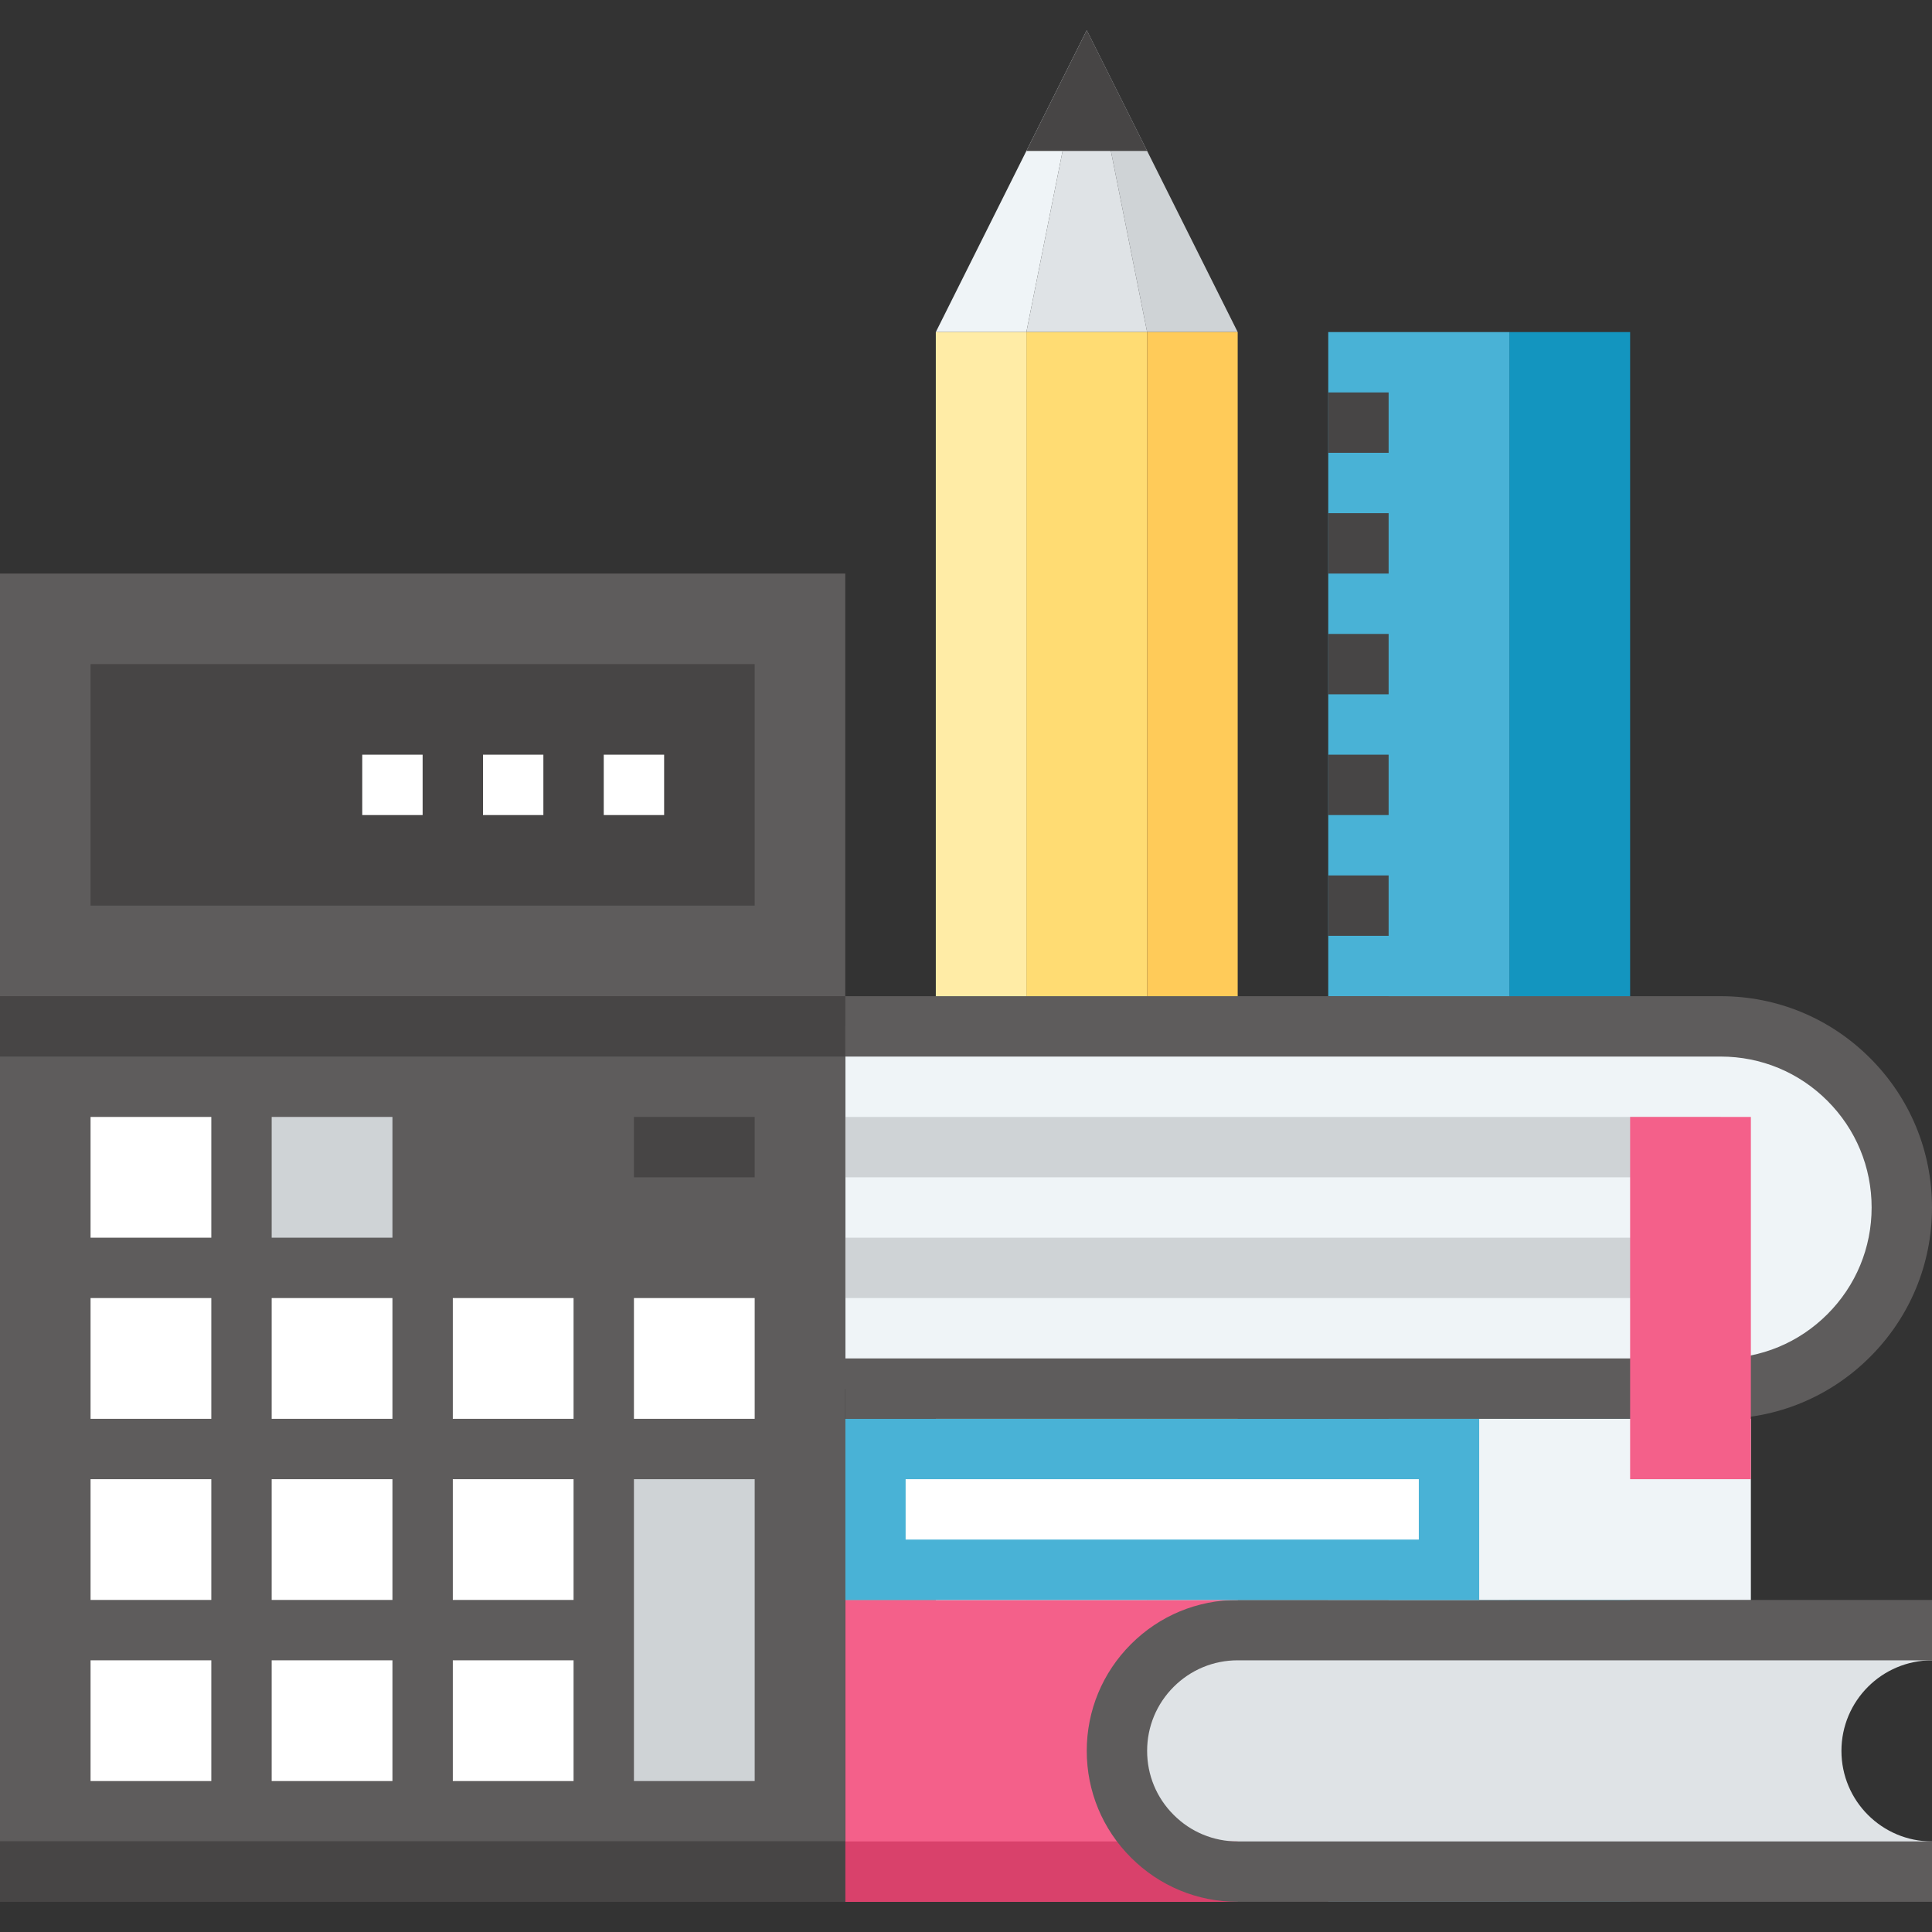 <?xml version="1.0" encoding="iso-8859-1"?>
<!-- Generator: Adobe Illustrator 19.0.0, SVG Export Plug-In . SVG Version: 6.00 Build 0)  -->
<svg version="1.1" id="Capa_1" xmlns="http://www.w3.org/2000/svg" xmlns:xlink="http://www.w3.org/1999/xlink" x="0px" y="0px"
	 viewBox="0 0 512 512" style="enable-background:new 0 0 512 512;" xml:space="preserve">
<rect x="0" y="0" width="512" height="512" fill="#333333" stroke="none"/>
<rect x="400" y="88" style="fill:#1395BF;" width="32" height="416"/>
<rect x="352" y="88" style="fill:#49B2D6;" width="48" height="416"/>
<g>
	<rect x="352" y="104" style="fill:#474545;" width="16" height="16"/>
	<rect x="352" y="136" style="fill:#474545;" width="16" height="16"/>
	<rect x="352" y="168" style="fill:#474545;" width="16" height="16"/>
	<rect x="352" y="200" style="fill:#474545;" width="16" height="16"/>
	<rect x="352" y="232" style="fill:#474545;" width="16" height="16"/>
	<rect x="352" y="264" style="fill:#474545;" width="16" height="16"/>
	<rect x="352" y="296" style="fill:#474545;" width="16" height="16"/>
	<rect x="352" y="328" style="fill:#474545;" width="16" height="16"/>
	<rect x="352" y="360" style="fill:#474545;" width="16" height="16"/>
	<rect x="352" y="392" style="fill:#474545;" width="16" height="16"/>
	<rect x="352" y="424" style="fill:#474545;" width="16" height="16"/>
	<rect x="352" y="456" style="fill:#474545;" width="16" height="16"/>
</g>
<polygon style="fill:#EFF4F7;" points="272,88 288,8 248,88 "/>
<polygon style="fill:#CFD3D6;" points="288,8 304,88 328,88 "/>
<polygon style="fill:#DFE3E6;" points="288,8 272,88 304,88 "/>
<rect x="272" y="88" style="fill:#FFDC73;" width="32" height="336"/>
<rect x="248" y="88" style="fill:#FFECA6;" width="24" height="336"/>
<rect x="304" y="88" style="fill:#FFCB59;" width="24" height="336"/>
<polygon style="fill:#474545;" points="304,40 288,8 272,40 "/>
<rect x="248" y="424" style="fill:#EFF4F7;" width="24" height="24"/>
<rect x="272" y="424" style="fill:#DFE3E6;" width="32" height="24"/>
<rect x="304" y="424" style="fill:#CFD3D6;" width="24" height="24"/>
<path style="fill:#5E5C5C;" d="M328,480c0,6.144-2.344,12.28-7.032,16.968S310.144,504,304,504h-32
	c-6.144,0-12.28-2.344-16.968-7.032S248,486.144,248,480v-32h80V480z"/>
<path style="fill:#474545;" d="M328,480c0,6.144-2.344,12.28-7.032,16.968S310.144,504,304,504h-24
	c6.144,0,12.28-2.344,16.968-7.032S304,486.144,304,480v-32h24V480z"/>
<path style="fill:#DFE3E6;" d="M488,464c0-13.256,10.744-24,24-24v-8H296v64h216v-8C498.744,488,488,477.256,488,464z"/>
<path style="fill:#F4608A;" d="M328,432v-8H224v80h104v-8c-8.184,0-16.376-3.128-22.624-9.376C299.128,480.384,296,472.184,296,464
	s3.128-16.376,9.376-22.624S319.816,432,328,432z"/>
<rect x="224" y="488" style="fill:#D9416B;" width="104" height="16"/>
<path style="fill:#5E5C5C;" d="M512,504H328c-10.68,0-20.728-4.168-28.28-11.72C292.168,484.736,288,474.688,288,464
	c0-10.68,4.168-20.728,11.72-28.28S317.32,424,328,424h184v16H328c-6.408,0-12.44,2.504-16.968,7.032S304,457.592,304,464
	c0,6.416,2.496,12.44,7.032,16.96c4.528,4.544,10.56,7.04,16.968,7.04h184V504z"/>
<rect x="224" y="376" style="fill:#EFF4F7;" width="240" height="48"/>
<rect x="224" y="376" style="fill:#49B2D6;" width="168" height="48"/>
<rect x="240" y="392" style="fill:#FFFFFF;" width="136" height="16"/>
<path style="fill:#EFF4F7;" d="M489.936,286.064C480.568,276.688,468.28,272,456,272H224v96h232c12.28,0,24.568-4.688,33.936-14.064
	C499.312,344.568,504,332.28,504,320S499.312,295.432,489.936,286.064z"/>
<g>
	<rect x="224" y="328" style="fill:#CFD3D6;" width="232" height="16"/>
	<rect x="224" y="296" style="fill:#CFD3D6;" width="232" height="16"/>
</g>
<path style="fill:#5E5C5C;" d="M456,376H224v-16h232c10.688,0,20.728-4.168,28.28-11.72S496,330.688,496,320
	s-4.168-20.728-11.72-28.28S466.688,280,456,280H224v-16h232c14.96,0,29.024,5.832,39.592,16.408
	C506.168,290.976,512,305.04,512,320s-5.832,29.024-16.408,39.592C485.024,370.168,470.96,376,456,376z"/>
<rect x="432" y="296" style="fill:#F4608A;" width="32" height="96"/>
<rect y="152" style="fill:#5E5C5C;" width="224" height="336"/>
<rect y="488" style="fill:#474545;" width="224" height="16"/>
<rect x="24" y="296" style="fill:#FFFFFF;" width="32" height="32"/>
<rect x="72" y="296" style="fill:#CFD3D6;" width="32" height="32"/>
<g>
	<rect x="24" y="344" style="fill:#FFFFFF;" width="32" height="32"/>
	<rect x="72" y="344" style="fill:#FFFFFF;" width="32" height="32"/>
	<rect x="120" y="344" style="fill:#FFFFFF;" width="32" height="32"/>
	<rect x="24" y="392" style="fill:#FFFFFF;" width="32" height="32"/>
	<rect x="72" y="392" style="fill:#FFFFFF;" width="32" height="32"/>
	<rect x="24" y="440" style="fill:#FFFFFF;" width="32" height="32"/>
	<rect x="72" y="440" style="fill:#FFFFFF;" width="32" height="32"/>
	<rect x="120" y="392" style="fill:#FFFFFF;" width="32" height="32"/>
	<rect x="120" y="440" style="fill:#FFFFFF;" width="32" height="32"/>
	<rect x="168" y="344" style="fill:#FFFFFF;" width="32" height="32"/>
</g>
<rect x="168" y="392" style="fill:#CFD3D6;" width="32" height="80"/>
<rect x="24" y="176" style="fill:#474545;" width="176" height="64"/>
<g>
	<rect x="128" y="200" style="fill:#FFFFFF;" width="16" height="16"/>
	<rect x="160" y="200" style="fill:#FFFFFF;" width="16" height="16"/>
	<rect x="96" y="200" style="fill:#FFFFFF;" width="16" height="16"/>
</g>
<g>
	<rect y="264" style="fill:#474545;" width="224" height="16"/>
	<rect x="168" y="296" style="fill:#474545;" width="32" height="16"/>
</g>
<g>
</g>
<g>
</g>
<g>
</g>
<g>
</g>
<g>
</g>
<g>
</g>
<g>
</g>
<g>
</g>
<g>
</g>
<g>
</g>
<g>
</g>
<g>
</g>
<g>
</g>
<g>
</g>
<g>
</g>
</svg>
